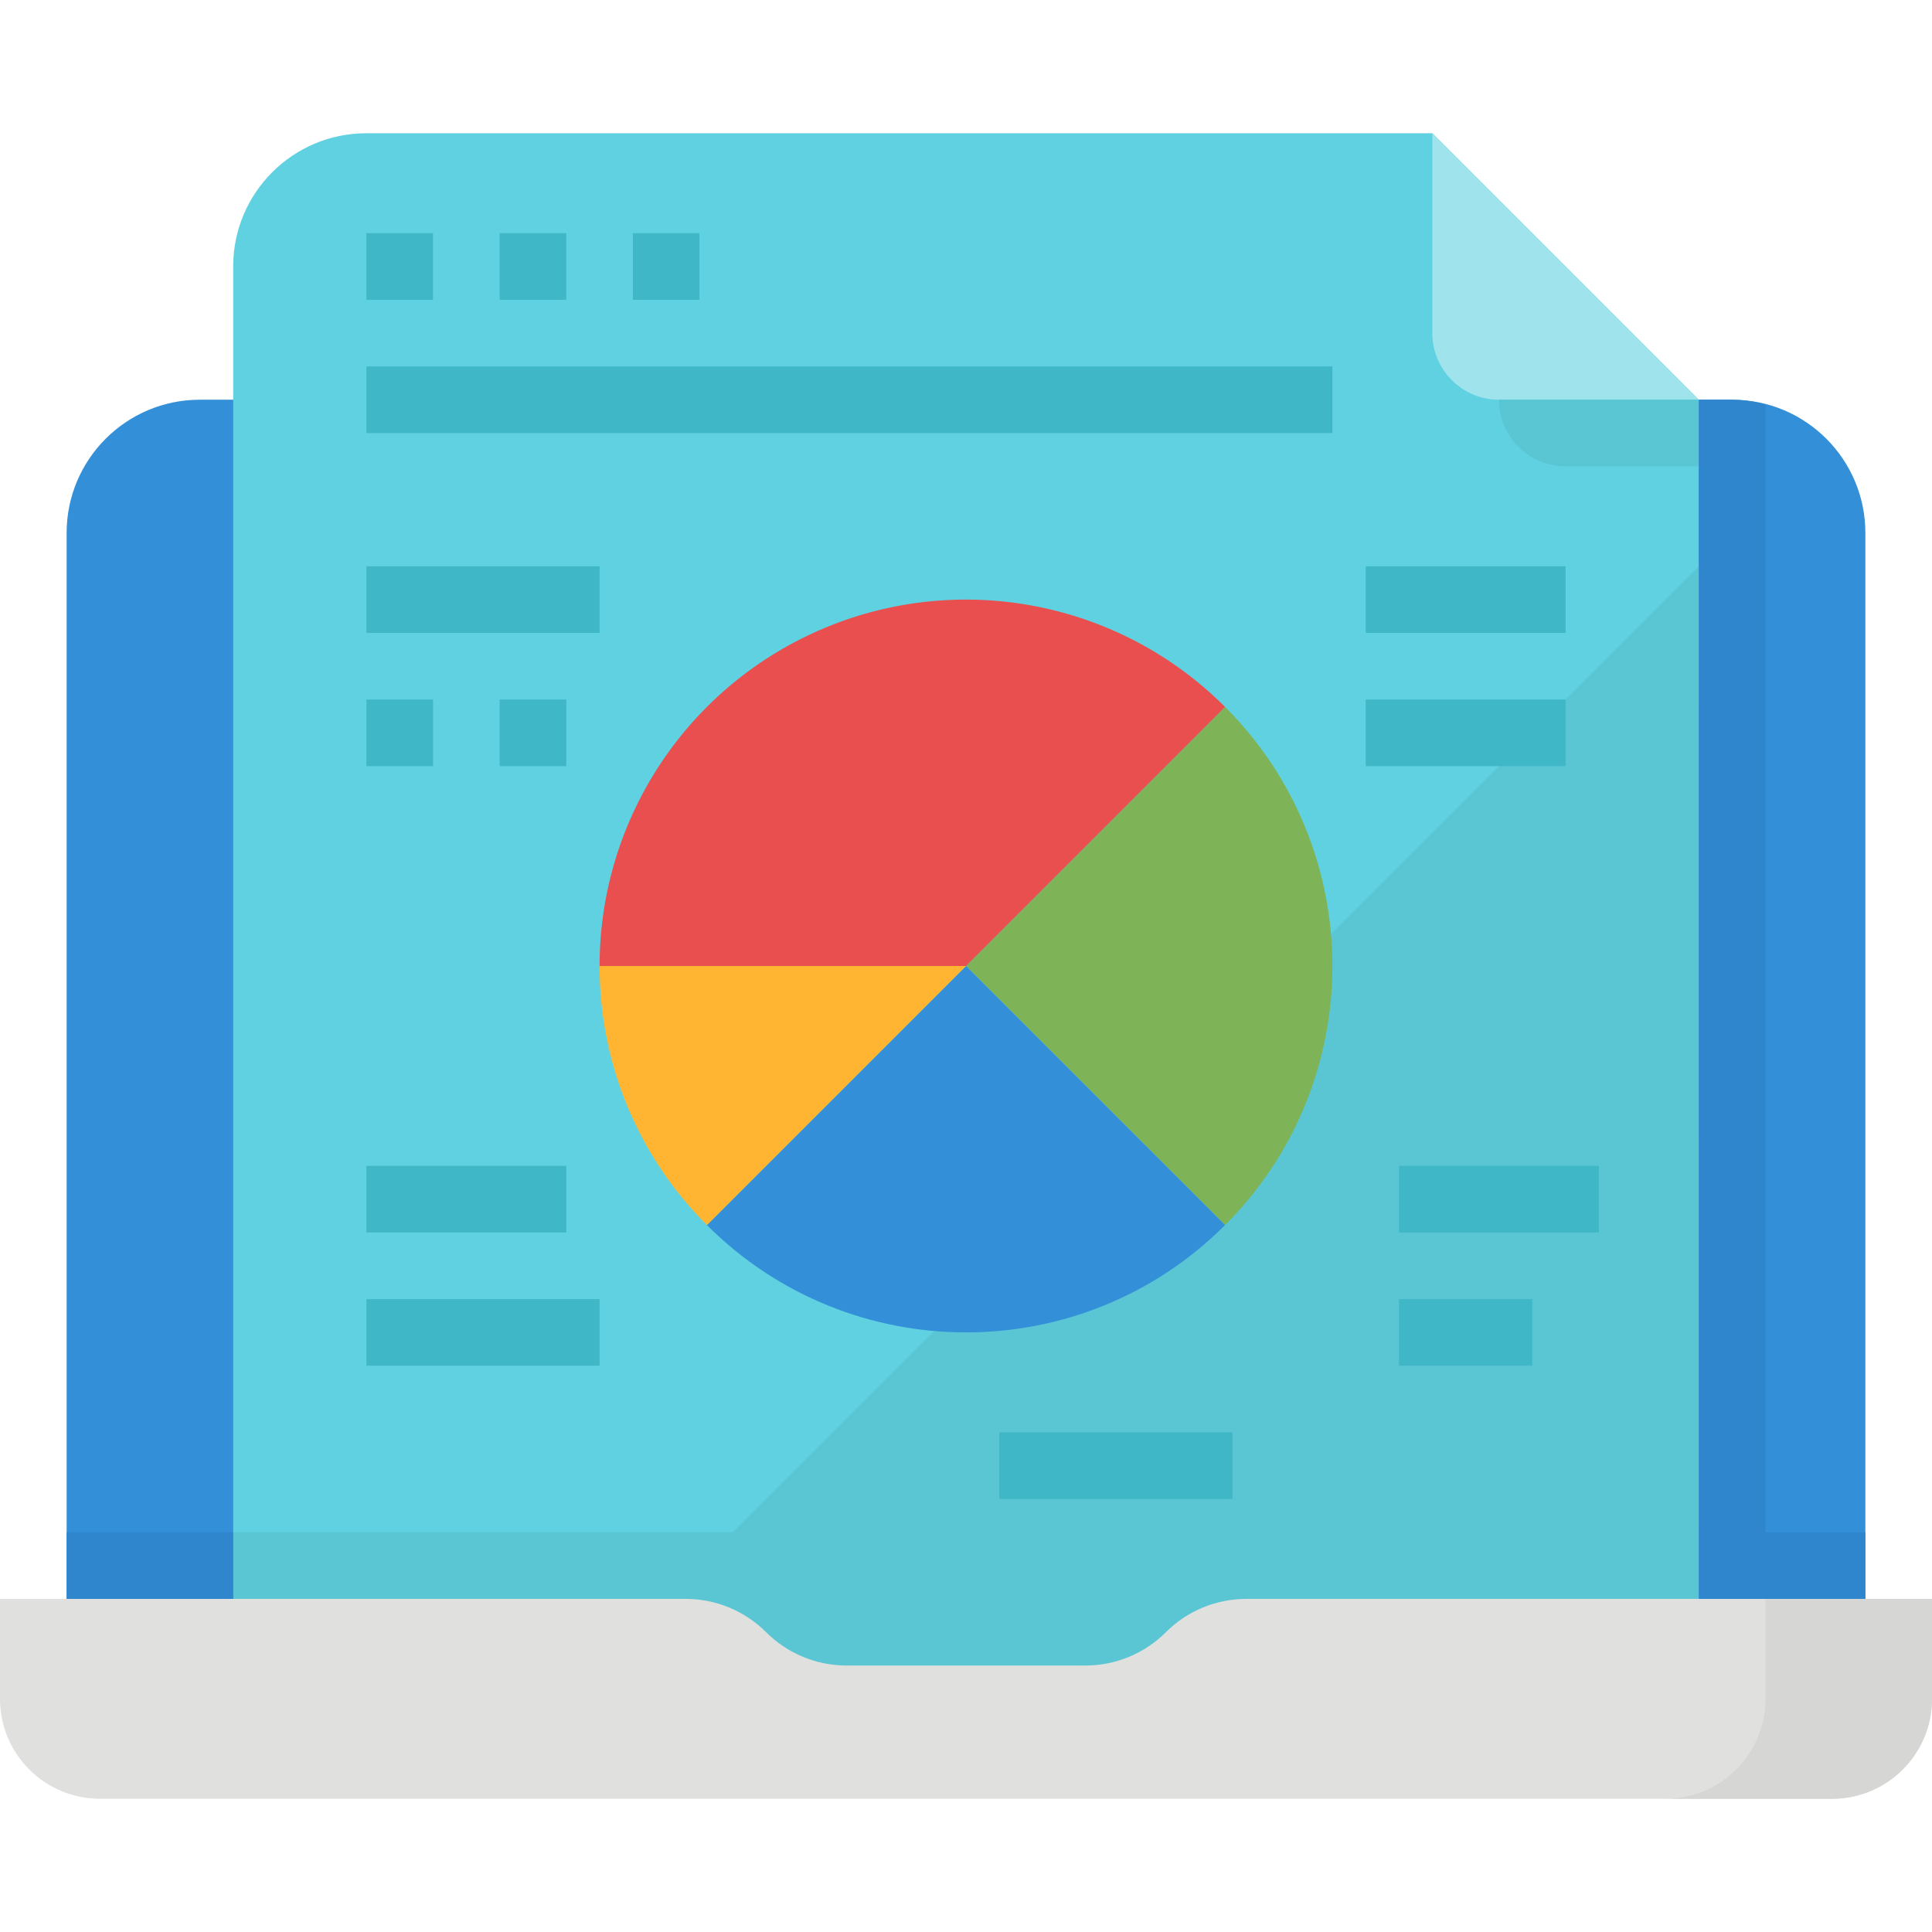<svg width="84" height="84" viewBox="0 0 84 84" fill="none" xmlns="http://www.w3.org/2000/svg">
<path d="M8.69 17.379H75.31C78.51 17.379 81.103 19.973 81.103 23.172V70.966C81.103 73.365 79.158 75.31 76.759 75.31H7.241C4.842 75.31 2.897 73.365 2.897 70.966V23.172C2.897 19.973 5.49 17.379 8.69 17.379Z" fill="#348FD9"/>
<path d="M73.862 17.379L62.276 5.793H15.931C12.732 5.793 10.138 8.387 10.138 11.586V73.862H73.862V17.379Z" fill="#60D1E0"/>
<path d="M73.861 24.622L24.621 73.862H73.862L73.861 24.622Z" fill="#5AC6D4"/>
<path d="M15.93 10.138H18.826V13.034H15.93V10.138Z" fill="#3FB7C7"/>
<path d="M21.723 10.138H24.619V13.034H21.723V10.138Z" fill="#3FB7C7"/>
<path d="M27.516 10.138H30.412V13.034H27.516V10.138Z" fill="#3FB7C7"/>
<path d="M65.172 17.379H73.862L62.276 5.793V14.483C62.276 16.082 63.573 17.379 65.172 17.379Z" fill="#9FE4ED"/>
<path d="M15.931 15.931H57.931V18.828H15.931V15.931Z" fill="#3FB7C7"/>
<path d="M73.862 17.379H65.172C65.172 18.979 66.469 20.276 68.069 20.276H73.862V17.379Z" fill="#5AC6D4"/>
<path d="M53.264 30.736L42 42L53.264 53.264C59.486 47.044 59.486 36.956 53.264 30.736Z" fill="#7EB457"/>
<path d="M30.735 53.264C36.956 59.486 47.044 59.486 53.264 53.264L42 42L30.735 53.264Z" fill="#348FD9"/>
<path d="M42 42L53.264 30.736C48.708 26.179 41.856 24.817 35.904 27.282C29.951 29.748 26.069 35.556 26.069 42H42Z" fill="#E94F4F"/>
<path d="M26.069 42C26.063 46.226 27.743 50.281 30.736 53.264L42 42H26.069Z" fill="#FFB531"/>
<path d="M15.931 24.621H26.069V27.517H15.931V24.621Z" fill="#3FB7C7"/>
<path d="M15.931 30.414H18.828V33.31H15.931V30.414Z" fill="#3FB7C7"/>
<path d="M21.724 30.414H24.621V33.31H21.724V30.414Z" fill="#3FB7C7"/>
<path d="M59.379 24.621H68.069V27.517H59.379V24.621Z" fill="#3FB7C7"/>
<path d="M59.379 30.414H68.069V33.31H59.379V30.414Z" fill="#3FB7C7"/>
<path d="M60.828 50.69H69.517V53.586H60.828V50.69Z" fill="#3FB7C7"/>
<path d="M60.828 56.483H66.621V59.379H60.828V56.483Z" fill="#3FB7C7"/>
<path d="M15.931 50.69H24.621V53.586H15.931V50.69Z" fill="#3FB7C7"/>
<path d="M15.931 56.483H26.069V59.379H15.931V56.483Z" fill="#3FB7C7"/>
<path d="M43.448 62.276H53.586V65.172H43.448V62.276Z" fill="#3FB7C7"/>
<path d="M10.138 66.621H73.862V73.862H10.138V66.621Z" fill="#5AC6D4"/>
<path d="M50.69 70.966C49.763 71.893 48.505 72.414 47.193 72.414H36.807C35.495 72.414 34.237 71.893 33.31 70.966C32.383 70.038 31.125 69.517 29.814 69.517H0V73.862C0 76.261 1.945 78.207 4.345 78.207H79.655C82.055 78.207 84 76.261 84 73.862V69.517H54.186C52.875 69.517 51.617 70.038 50.69 70.966Z" fill="#E0E0DE"/>
<path d="M76.759 69.517V73.862C76.759 76.261 74.813 78.207 72.414 78.207H79.655C82.055 78.207 84 76.261 84 73.862V69.517H76.759Z" fill="#D6D6D4"/>
<path d="M76.759 66.621V17.584C76.286 17.454 75.8 17.386 75.31 17.379H73.862V69.517H81.103V66.621H76.759Z" fill="#3086CD"/>
<path d="M2.897 66.621H10.138V69.517H2.897V66.621Z" fill="#3086CD"/>
</svg>
